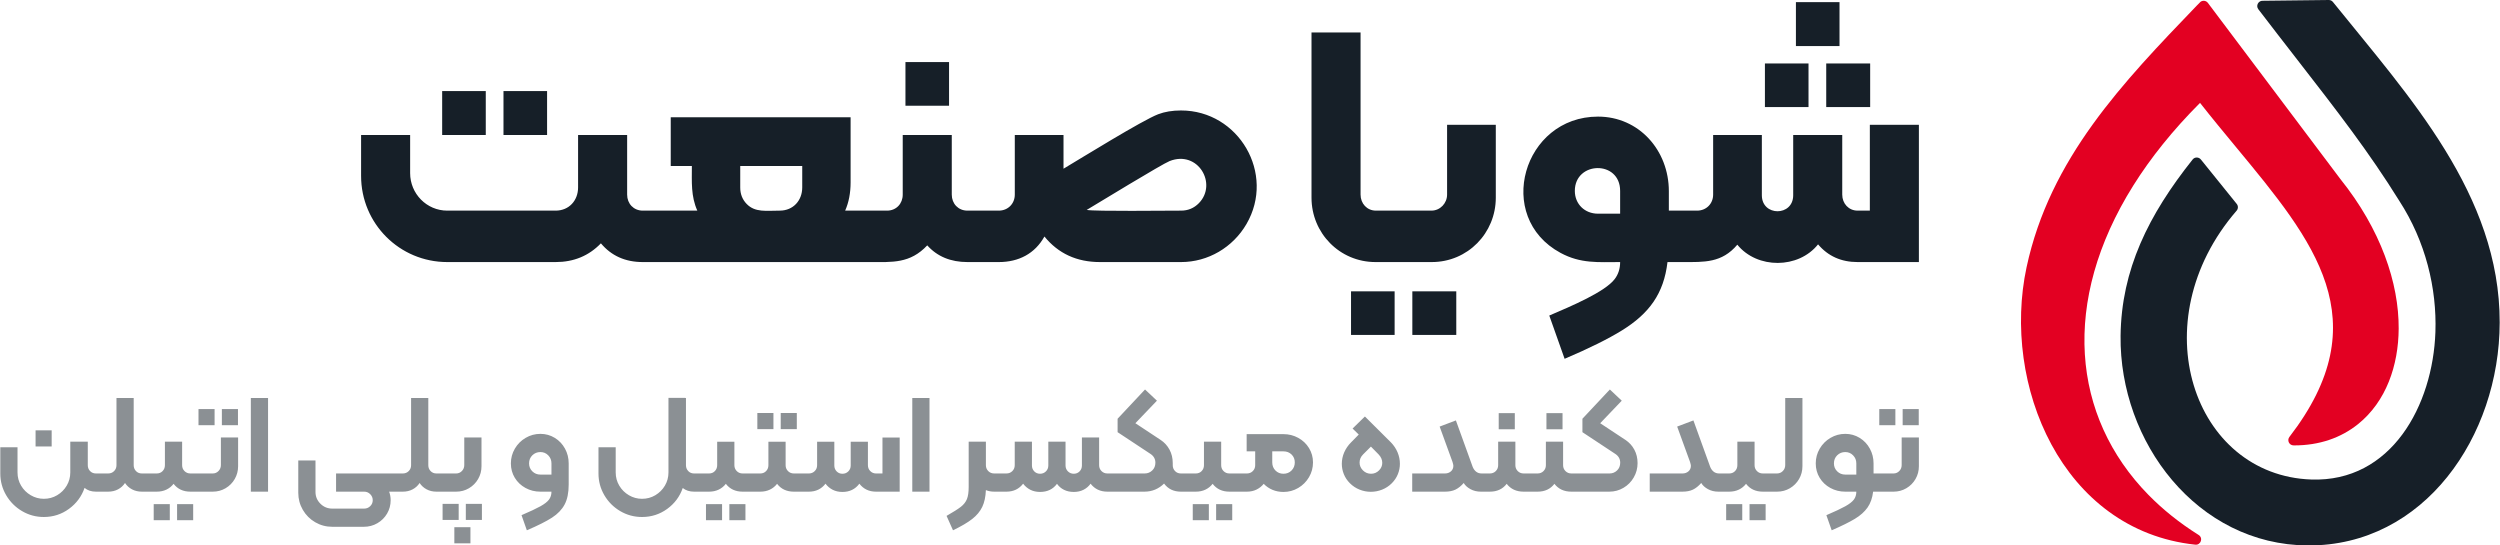 <?xml version="1.0" encoding="UTF-8"?>
<!DOCTYPE svg PUBLIC "-//W3C//DTD SVG 1.1//EN" "http://www.w3.org/Graphics/SVG/1.1/DTD/svg11.dtd">
<!-- Creator: CorelDRAW 2017 -->
<svg xmlns="http://www.w3.org/2000/svg" xml:space="preserve" width="220px" height="48px" version="1.1" style="shape-rendering:geometricPrecision; text-rendering:geometricPrecision; image-rendering:optimizeQuality; fill-rule:evenodd; clip-rule:evenodd"
viewBox="0 0 276143 60264"
 xmlns:xlink="http://www.w3.org/1999/xlink">
 <defs>
  <style type="text/css">
   <![CDATA[
    .fil1 {fill:#161F28;fill-rule:nonzero}
    .fil2 {fill:#8B9094;fill-rule:nonzero}
    .fil0 {fill:#E30022;fill-rule:nonzero}
   ]]>
  </style>
 </defs>
 <g id="Layer_x0020_1">
  <path class="fil0" d="M237338 54679c1588,1619 3427,3095 5507,4403 586,338 275,1161 -332,1096 -14774,-1578 -21415,-17739 -18643,-30654 2581,-12027 10624,-20393 18816,-28916l401 -405c257,-192 622,-140 815,117l14634 19455c4485,5590 6474,11503 6446,16537 -22,4070 -1392,8062 -4494,10551 -1870,1500 -4265,2358 -7094,2347 -517,9 -773,-562 -483,-938 9938,-12894 2754,-21569 -5885,-32001 -1317,-1591 -2667,-3221 -3991,-4905 -3006,3009 -5456,6073 -7376,9135 -4003,6383 -5711,12770 -5350,18644 360,5849 2778,11198 7029,15534z"/>
  <path class="fil1" d="M249962 86l7293 -86c186,-2 353,83 461,217 8394,10428 18452,21278 18426,35424 -23,12578 -8359,24699 -21203,24622 -12228,-73 -20821,-11429 -20682,-23157 87,-7324 3081,-13351 7960,-19484 243,-305 693,-284 925,16l3949 4893c180,224 167,540 -16,749 -10607,12270 -4772,29249 8255,29700 8841,306 13430,-8182 13711,-16290 167,-4825 -1077,-10010 -3996,-14510 -3370,-5412 -6679,-9680 -11443,-15813 -1310,-1687 -2654,-3418 -4126,-5345 -303,-397 8,-956 486,-936z"/>
  <path class="fil1" d="M130451 12205c6379,0 10466,6991 7227,12552 -1502,2578 -4241,4197 -7227,4197l-8957 0c-2559,0 -4604,-941 -6135,-2823 -1053,1895 -2840,2823 -5043,2823l-3463 0c-1856,0 -3337,-615 -4441,-1845 -1902,2027 -3859,1845 -6323,1845l-25103 0c-1932,0 -3475,-690 -4629,-2070 -1330,1380 -2999,2070 -5006,2070l-11968 0c-5273,0 -9522,-4249 -9522,-9522l0 -4517 5419 0 0 4216c0,2268 1824,4140 4103,4140l11968 0c1481,0 2484,-1115 2484,-2560l0 -5796 5420 0 0 6587c0,1000 713,1769 1731,1769l6022 0c-715,-1608 -602,-3159 -602,-4931l-2334 0 0 -5382 19872 0 0 7189c0,1179 -201,2220 -602,3124l4629 0c1019,0 1732,-769 1732,-1769l0 -6587 5419 0 0 6587c0,1000 713,1769 1731,1769l3463 0c1009,0 1769,-760 1769,-1769l0 -6587 5382 0 0 3726c1935,-1153 8738,-5367 10463,-6021 727,-276 1568,-415 2521,-415zm0 11066c778,0 1437,-276 1976,-828 2073,-2122 -102,-5883 -3236,-4648 -838,330 -7944,4670 -9165,5400 1017,170 8766,76 10425,76zm-48701 -2560c0,728 238,1336 715,1826 935,959 2155,734 3651,734 1481,0 2484,-1115 2484,-2560l0 -2371 -6850 0 0 2371zm119985 -8882l0 -4817 4855 0 0 4817 -4855 0zm-22770 9259c0,-3419 -5005,-3292 -5005,0 0,1468 1101,2521 2559,2521l2446 0 0 -2521zm6925 7866l-1693 0c-405,3495 -2034,5692 -5025,7546 -1518,941 -3631,1988 -6341,3142l-1694 -4779c2491,-1064 6154,-2620 7226,-4028 402,-526 602,-1154 602,-1881 -2434,0 -4349,192 -6586,-1016 -7346,-3967 -4137,-15055 4140,-15055 4524,0 7828,3722 7828,8242l0 2146c1042,0 2083,0 3124,0 1009,0 1769,-760 1769,-1769l0 -6587 5382 0 0 6662c0,2351 3463,2351 3463,0l0 -6662 5419 0 0 6587c0,988 714,1769 1694,1769l1355 0 0 -9485 5419 0 0 15168 -6774 0c-1807,0 -3262,-653 -4366,-1957 -2167,2721 -6726,2741 -8920,37 -1712,2031 -3661,1920 -6022,1920zm-33947 0c-3974,0 -7076,-3204 -7076,-7114l0 -18253 5420 0 0 17915c0,988 713,1769 1693,1769l6135 0c965,0 1731,-814 1731,-1769l0 -7716 5382 0 0 8054c0,3910 -3102,7114 -7075,7114l-6210 0zm4064 3236l4855 0 0 4818 -4855 0 0 -4818zm-6774 0l4817 0 0 4818 -4817 0 0 -4818zm53970 -31953l0 4855 -4817 0 0 -4855 4817 0zm-3425 6775l0 4817 -4817 0 0 -4817 4817 0zm-150960 3048l4818 0 0 4855 -4818 0 0 -4855zm6775 0l4817 0 0 4855 -4817 0 0 -4855zm44411 -3199l4817 0 0 4818 -4817 0 0 -4818z"/>
  <path class="fil2" d="M210179 45197l1778 0 0 1778 -1778 0 0 -1778zm-204504 2350l0 1779 -1778 0 0 -1779 1778 0zm5562 6773l-675 0c-505,0 -923,-139 -1253,-417 -329,948 -904,1722 -1724,2320 -819,597 -1745,896 -2776,896 -866,0 -1667,-216 -2404,-649 -737,-433 -1322,-1018 -1756,-1755 -432,-737 -649,-1539 -649,-2405l0 -2892 1902 0 0 2784c0,526 132,1010 394,1453 263,444 619,797 1067,1060 449,263 931,394 1446,394 536,0 1026,-131 1469,-394 444,-263 797,-616 1060,-1060 262,-443 394,-927 394,-1453l0 -3402 1933 0 0 2598c0,258 85,474 255,649 170,176 384,263 642,263l675 0 5 0 5 0 676 0c257,0 474,-87 649,-263 175,-175 263,-391 263,-649l0 -7423 1902 0 0 7423c0,258 85,474 255,649 170,176 384,263 642,263l676 0 4 0 5 0 970 0c257,0 471,-87 641,-263 171,-175 256,-391 256,-649l0 -2598 1902 0 0 2598c0,258 87,474 263,649 175,176 391,263 649,263l969 0 5 0 5 0 1495 0c248,0 459,-90 634,-270 175,-181 263,-400 263,-658l0 -3046 1902 0 0 3170c0,516 -124,987 -371,1415 -247,428 -585,768 -1013,1021 -428,252 -899,378 -1415,378l-1495 0 -5 0 -5 0 -969 0c-794,0 -1412,-288 -1856,-866 -216,279 -482,493 -796,642 -315,150 -668,224 -1059,224l-970 0 -5 0 -4 0 -676 0c-402,0 -763,-85 -1082,-255 -320,-170 -578,-404 -774,-703 -196,299 -453,533 -773,703 -319,170 -680,255 -1082,255l-676 0 -5 0 -5 0zm5711 1377l1779 0 0 1778 -1779 0 0 -1778zm2583 0l1778 0 0 1778 -1778 0 0 -1778zm2366 -10500l1778 0 0 1778 -1778 0 0 -1778zm2582 0l1779 0 0 1778 -1779 0 0 -1778zm3201 -1222l1902 0 0 10345 -1902 0 0 -10345zm16108 10345l-831 0c114,289 170,604 170,944 0,536 -131,1028 -394,1477 -263,448 -621,804 -1075,1067 -453,263 -953,394 -1500,394l-3479 0c-680,0 -1309,-168 -1887,-503 -577,-335 -1033,-791 -1368,-1368 -335,-578 -503,-1206 -503,-1887l0 -3572 1902 0 0 3479c0,505 181,939 542,1299 360,361 799,542 1314,542l3526 0c257,0 479,-91 665,-271 185,-180 278,-400 278,-657 0,-258 -93,-480 -278,-665 -186,-186 -408,-279 -665,-279l-3109 0 0 -2010 6692 0 4 0 5 0 676 0c258,0 474,-87 649,-263 176,-175 263,-391 263,-649l0 -7423 1902 0 0 7423c0,258 85,474 255,649 170,176 385,263 642,263l676 0 5 0 4 0 1496 0c247,0 458,-90 634,-270 175,-181 262,-400 262,-658l0 -3046 1903 0 0 3170c0,516 -124,987 -372,1415 -247,428 -585,768 -1013,1021 -427,252 -899,378 -1414,378l-1496 0 -4 0 -5 0 -676 0c-402,0 -763,-85 -1082,-255 -320,-170 -578,-404 -774,-703 -195,299 -453,533 -773,703 -319,170 -680,255 -1082,255l-676 0 -5 0 -4 0zm5077 1346l1778 0 0 1778 -1778 0 0 -1778zm2567 0l1778 0 0 1778 -1778 0 0 -1778zm-1268 2582l1778 0 0 1779 -1778 0 0 -1779zm7421 -1330c938,-402 1634,-729 2088,-982 453,-252 770,-500 951,-742 180,-242 270,-533 270,-874l-1221 0c-598,0 -1147,-136 -1647,-409 -500,-274 -895,-647 -1183,-1122 -289,-474 -433,-1005 -433,-1592 0,-588 147,-1132 440,-1632 294,-500 691,-897 1191,-1190 500,-294 1044,-441 1632,-441 577,0 1105,147 1585,441 479,293 855,690 1129,1190 273,500 409,1044 409,1632l0 2335c0,907 -149,1642 -448,2203 -299,562 -763,1047 -1392,1454 -629,407 -1557,874 -2783,1400l-588 -1671zm76744 -1221l1779 0 0 1778 -1779 0 0 -1778zm7439 -7732c587,0 1131,136 1631,410 500,273 897,649 1191,1128 294,480 441,1008 441,1585 0,588 -147,1132 -441,1632 -294,500 -691,897 -1191,1191 -500,294 -1044,440 -1631,440 -433,0 -836,-77 -1207,-232 -371,-154 -696,-376 -974,-665 -216,269 -482,480 -796,635 -315,154 -668,231 -1060,231l-953 0 -5 0 -5 0 -969 0c-794,0 -1413,-288 -1856,-866 -217,279 -482,493 -797,642 -314,150 -667,224 -1059,224l-969 0 -5 0 -5 0 -675 0c-794,0 -1413,-298 -1856,-896 -289,288 -616,510 -982,665 -366,154 -760,231 -1183,231l-3413 0 -5 0 -4 0 -676 0c-783,0 -1402,-293 -1856,-881 -206,289 -466,513 -781,673 -314,159 -672,239 -1074,239 -402,0 -761,-77 -1075,-232 -315,-154 -575,-376 -781,-665 -443,598 -1067,897 -1871,897 -402,0 -760,-80 -1075,-239 -314,-160 -580,-384 -796,-673 -454,588 -1067,881 -1841,881l-675 0 -5 0 -5 0 -675 0c-330,0 -634,-56 -913,-170 -31,743 -165,1361 -402,1856 -237,495 -605,938 -1105,1330 -500,392 -1209,809 -2127,1253l-711 -1593c742,-423 1271,-758 1585,-1005 314,-248 536,-531 665,-851 129,-320 193,-768 193,-1345l0 -4995 1902 0 0 2598c0,258 88,474 263,649 175,176 392,263 650,263l675 0 5 0 5 0 675 0c258,0 475,-87 650,-263 175,-175 263,-391 263,-649l0 -2598 1902 0 0 2629c0,257 85,474 255,649 170,175 384,263 642,263 258,0 474,-88 649,-263 176,-175 263,-392 263,-649l0 -2629 1902 0 0 2629c0,257 88,474 263,649 175,175 392,263 650,263 257,0 471,-88 641,-263 171,-175 256,-392 256,-649l0 -3093 1902 0 0 3062c0,258 87,474 262,649 176,176 392,263 650,263l676 0 4 0 5 0 3444 0c320,0 595,-111 827,-332 232,-222 348,-508 348,-859 0,-433 -206,-773 -618,-1020l-3557 -2351 0 -1484 3031 -3232 1314 1237 -2381 2490 2783 1840c423,278 753,639 990,1082 237,444 356,938 356,1485l0 232c0,258 85,474 255,649 170,176 384,263 642,263l675 0 5 0 5 0 969 0c258,0 472,-87 642,-263 170,-175 255,-391 255,-649l0 -2598 1902 0 0 2598c0,258 88,474 263,649 175,176 392,263 650,263l969 0 5 0 5 0 953 0c258,0 475,-87 650,-263 175,-175 263,-391 263,-649l0 -1531 -943 0 0 -1902 4067 0zm-64442 6355l-675 0c-495,0 -913,-133 -1253,-402 -330,949 -905,1719 -1724,2312 -820,593 -1745,889 -2776,889 -866,0 -1667,-216 -2405,-649 -737,-433 -1322,-1018 -1755,-1755 -433,-737 -649,-1539 -649,-2405l0 -2892 1902 0 0 2784c0,526 131,1010 394,1453 263,444 619,797 1067,1060 449,263 931,394 1446,394 536,0 1026,-131 1469,-394 443,-263 797,-616 1060,-1060 262,-443 394,-927 394,-1453l0 -8242 1855 0 0 15 78 0 0 7423c0,258 85,474 255,649 170,176 384,263 642,263l675 0 5 0 5 0 969 0c258,0 472,-87 642,-263 170,-175 255,-391 255,-649l0 -2598 1902 0 0 2598c0,258 88,474 263,649 175,176 392,263 650,263l969 0 5 0 5 0 969 0c258,0 472,-87 642,-263 170,-175 255,-391 255,-649l0 -2598 1902 0 0 2598c0,258 88,474 263,649 175,176 392,263 649,263l970 0 5 0 4 0 676 0c258,0 474,-87 649,-263 176,-175 263,-391 263,-649l0 -2598 1902 0 0 2629c0,257 85,474 256,649 170,175 384,263 641,263 258,0 474,-88 650,-263 175,-175 263,-392 263,-649l0 -2629 1902 0 0 2598c0,258 87,474 263,649 175,176 386,263 634,263l711 0 0 -3974 1902 0 0 5984 -2613 0c-774,0 -1387,-293 -1841,-881 -453,608 -1077,912 -1871,912 -402,0 -760,-80 -1075,-239 -314,-160 -579,-384 -796,-673 -453,588 -1067,881 -1840,881l-676 0 -4 0 -5 0 -970 0c-794,0 -1412,-288 -1855,-866 -217,279 -482,493 -797,642 -314,150 -667,224 -1059,224l-969 0 -5 0 -5 0 -969 0c-794,0 -1413,-288 -1856,-866 -217,279 -482,493 -796,642 -315,150 -668,224 -1060,224l-969 0 -5 0 -5 0zm639 1377l1778 0 0 1778 -1778 0 0 -1778zm2583 0l1778 0 0 1778 -1778 0 0 -1778zm3092 -10067l1779 0 0 1778 -1779 0 0 -1778zm2583 0l1778 0 0 1778 -1778 0 0 -1778zm14536 -1655l1902 0 0 10345 -1902 0 0 -10345zm30988 11722l1778 0 0 1778 -1778 0 0 -1778zm17365 -2304c-300,-299 -524,-634 -673,-1006 -150,-371 -224,-752 -224,-1144 0,-433 87,-853 262,-1260 176,-407 428,-776 758,-1106l851 -866 -681 -665 1361 -1330 2876 2861c320,330 565,699 735,1106 170,407 255,827 255,1260 0,392 -74,773 -224,1144 -150,372 -374,707 -673,1006 -309,309 -665,543 -1067,703 -402,160 -819,240 -1252,240 -423,0 -835,-80 -1237,-240 -403,-160 -758,-394 -1067,-703zm58562 -1083l4 0 1496 0c247,0 458,-90 633,-270 176,-181 263,-400 263,-658l0 -3046 1902 0 0 3170c0,516 -123,987 -371,1415 -247,428 -585,768 -1013,1021 -427,252 -899,378 -1414,378l-1496 0 -4 0 -5 0 -753 0c-83,701 -289,1287 -619,1756 -330,469 -799,886 -1407,1252 -608,366 -1459,786 -2552,1261l-587 -1671c938,-402 1634,-729 2087,-982 454,-252 771,-500 952,-742 180,-242 270,-533 270,-874l-1222 0c-597,0 -1146,-136 -1646,-409 -500,-274 -895,-647 -1183,-1122 -289,-474 -433,-1005 -433,-1592 0,-588 147,-1132 440,-1632 294,-500 691,-897 1191,-1190 500,-294 1044,-441 1631,-441 578,0 1106,147 1586,441 479,293 855,690 1128,1190 274,500 410,1044 410,1632l0 1113 707 0 5 0zm-48063 0c258,0 477,-77 658,-232 180,-154 270,-361 270,-618 0,-73 -31,-212 -92,-418l-1423 -3912 1794 -681 1855 5134c93,227 222,405 387,534 165,129 366,193 603,193l134 0 5 0 5 0 769 0c257,0 474,-87 649,-263 175,-175 263,-391 263,-649l0 -2598 1902 0 0 2598c0,258 88,474 263,649 175,176 392,263 649,263l769 0 4 0 5 0 769 0c257,0 474,-87 649,-263 175,-175 263,-391 263,-649l0 -2598 1902 0 0 2598c0,258 88,474 263,649 175,176 392,263 649,263l769 0 5 0 5 0 3443 0c320,0 596,-111 827,-332 232,-222 348,-508 348,-859 0,-433 -206,-773 -618,-1020l-3557 -2351 0 -1484 3031 -3232 1315 1237 -2382 2490 2784 1840c422,278 752,639 989,1082 237,444 356,938 356,1485 0,567 -139,1093 -418,1577 -278,485 -657,869 -1136,1152 -480,284 -1003,425 -1570,425l-3412 0 -5 0 -5 0 -769 0c-804,0 -1427,-288 -1871,-866 -443,578 -1061,866 -1855,866l-769 0 -5 0 -4 0 -769 0c-804,0 -1428,-288 -1871,-866 -443,578 -1062,866 -1855,866l-769 0 -5 0 -5 0 -227 0c-422,0 -804,-92 -1144,-278 -340,-185 -588,-412 -742,-680 -299,340 -606,585 -920,734 -315,150 -699,224 -1153,224l-3618 0 0 -2010 3618 0zm5939 -6665l1778 0 0 1778 -1778 0 0 -1778zm5273 0l1778 0 0 1778 -1778 0 0 -1778zm15031 6665c258,0 477,-77 657,-232 181,-154 271,-361 271,-618 0,-73 -31,-212 -93,-418l-1423 -3912 1794 -681 1856 5134c92,227 221,405 386,534 165,129 366,193 604,193l134 0 5 0 4 0 970 0c258,0 472,-87 642,-263 170,-175 255,-391 255,-649l0 -2598 1902 0 0 2598c0,258 87,474 263,649 175,176 392,263 649,263l970 0 4 0 5 0 583 0c258,0 474,-90 649,-270 176,-181 263,-400 263,-658l0 -7407 1902 0 0 7531c0,516 -123,987 -371,1415 -247,428 -585,768 -1013,1021 -427,252 -899,378 -1414,378l-599 0 -5 0 -4 0 -970 0c-794,0 -1412,-288 -1855,-866 -217,279 -482,493 -797,642 -314,150 -667,224 -1059,224l-970 0 -4 0 -5 0 -227 0c-423,0 -805,-92 -1145,-278 -340,-185 -587,-412 -742,-680 -299,340 -606,585 -920,734 -314,150 -699,224 -1152,224l-3619 0 0 -2010 3619 0zm4825 3387l1778 0 0 1778 -1778 0 0 -1778zm2582 0l1779 0 0 1778 -1779 0 0 -1778zm14335 -10500l1779 0 0 1778 -1779 0 0 -1778zm-2536 6000c0,-351 -118,-647 -356,-889 -237,-243 -525,-364 -866,-364 -350,0 -646,119 -889,356 -242,237 -363,536 -363,897 0,350 121,644 363,881 243,237 539,356 889,356l1222 0 0 -1237zm-54510 773c247,247 546,371 897,371 340,0 634,-124 881,-371 237,-237 356,-516 356,-835 0,-330 -129,-634 -387,-912l-866 -882 -866 866c-258,258 -386,557 -386,897 0,330 123,619 371,866zm-8782 371c360,0 659,-121 897,-363 237,-243 355,-539 355,-890 0,-350 -118,-641 -355,-873 -238,-232 -537,-348 -897,-348l-1238 0 0 1221c0,361 119,660 356,898 237,237 531,355 882,355zm-80874 -1144c0,-351 -118,-647 -355,-889 -238,-243 -526,-364 -866,-364 -351,0 -647,119 -890,356 -242,237 -363,536 -363,897 0,350 121,644 363,881 243,237 539,356 890,356l1221 0 0 -1237z"/>
 </g>
</svg>
